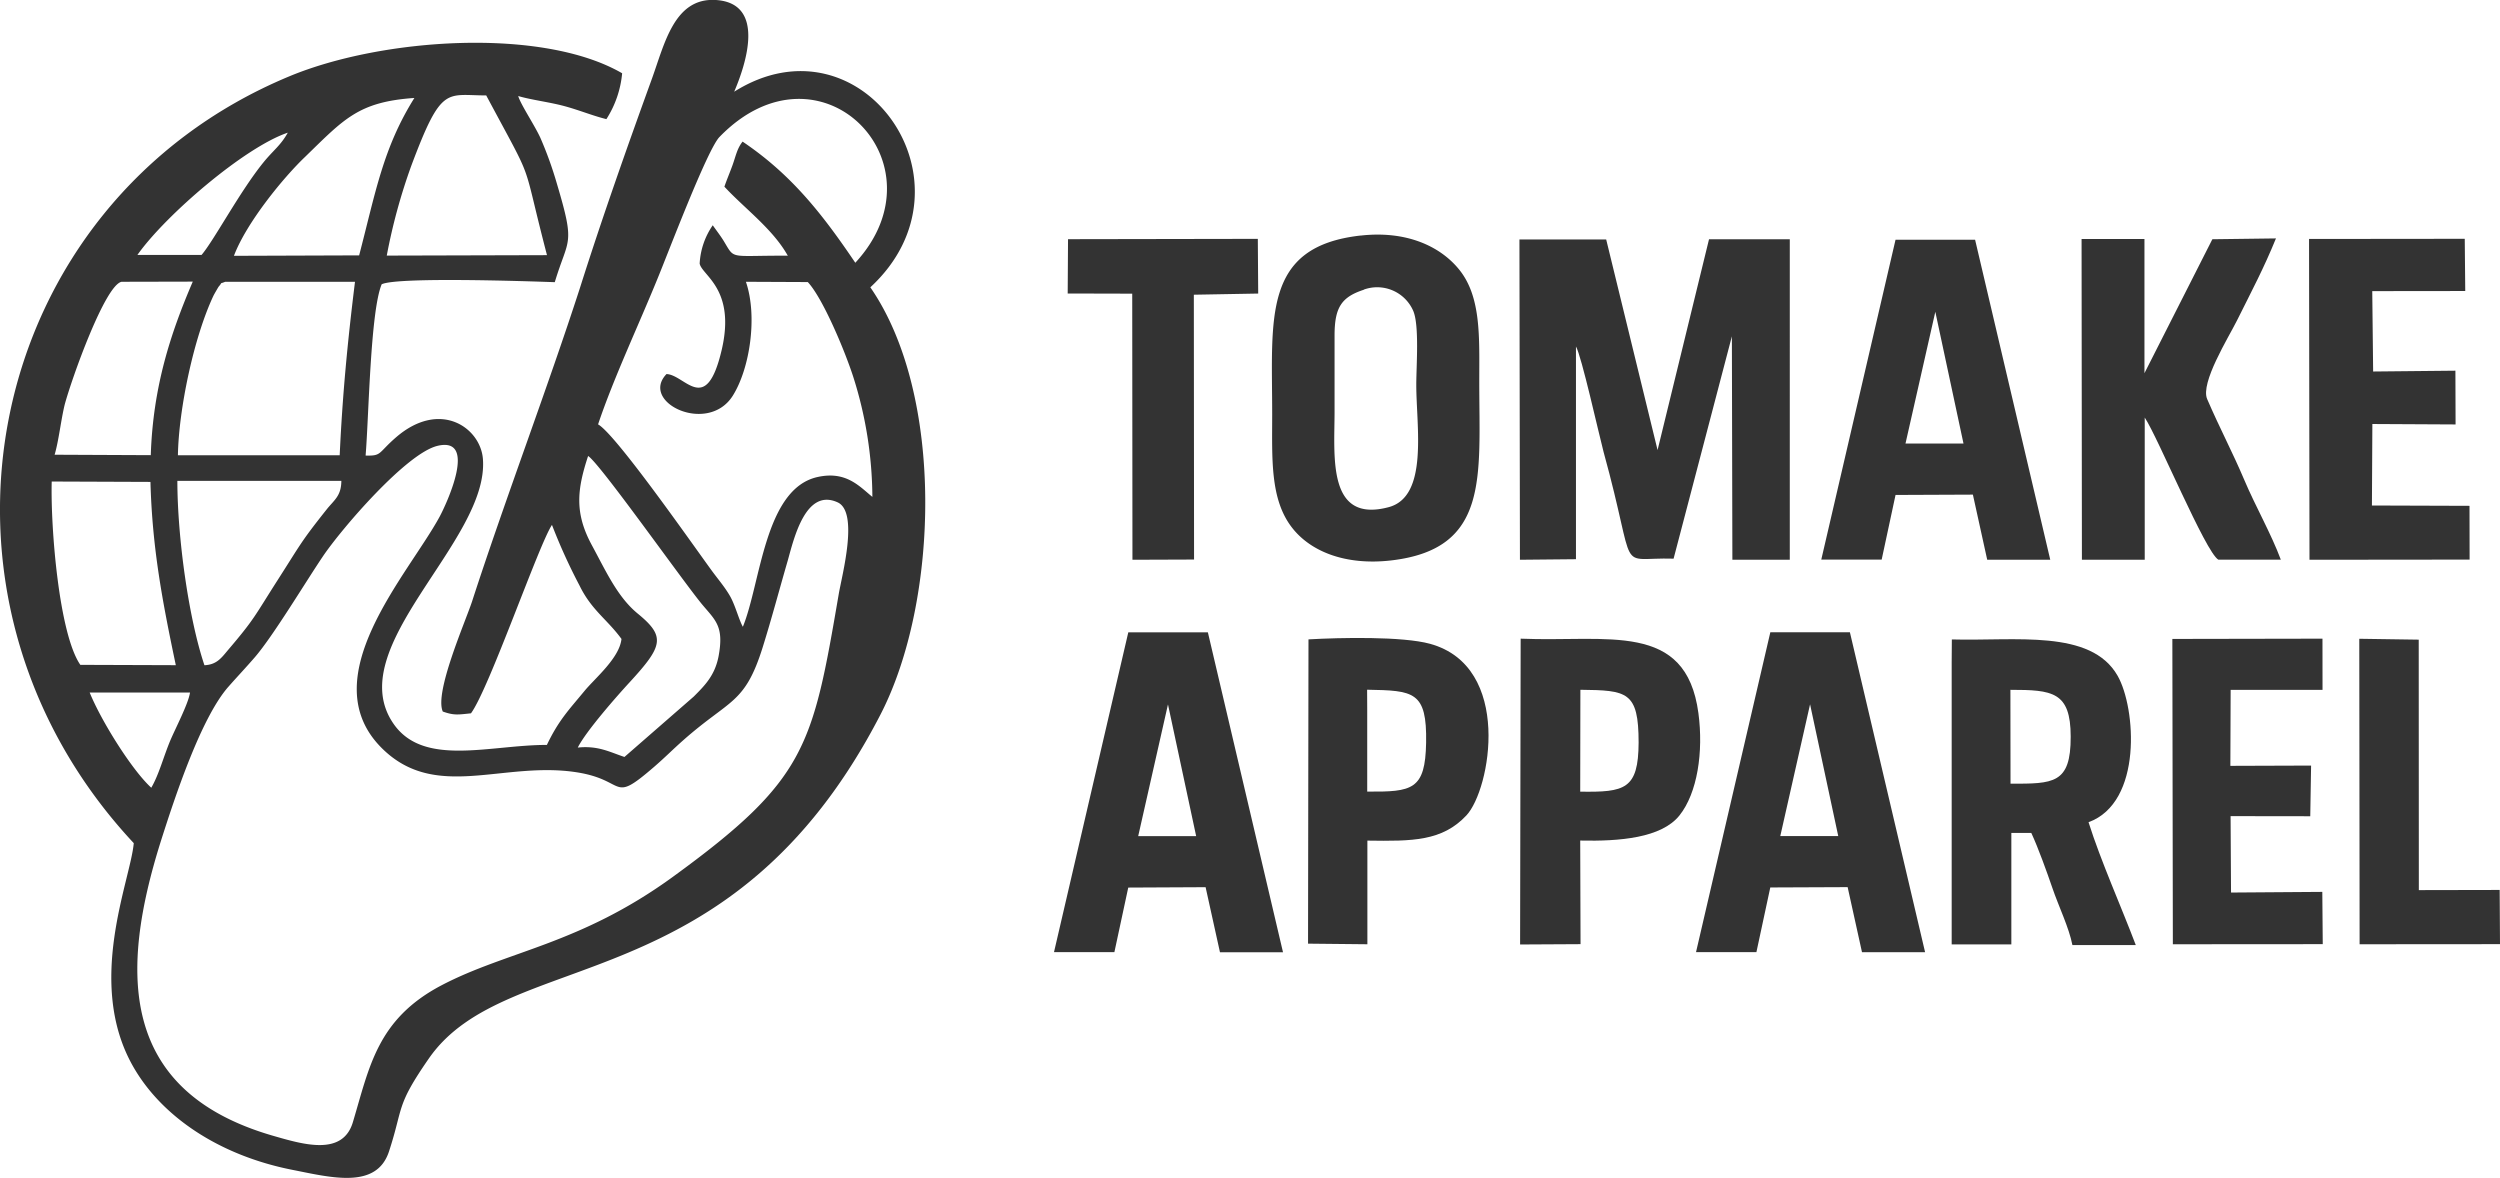 <svg xmlns="http://www.w3.org/2000/svg" viewBox="0 0 452.47 213.18"><defs><style>.cls-1{fill:#333;fill-rule:evenodd;}</style></defs><title>logo</title><g id="图层_2" data-name="图层 2"><g id="图层_1-2" data-name="图层 1"><path class="cls-1" d="M108.27,76.82c3.19,1.85,16.38,20.71,20.47,26.35,1.15,1.58,2.39,3,3.36,4.67s1.64,4.37,2.35,5.6c3.25-7.94,3.92-24.94,13.49-27.1,5.21-1.17,7.63,1.72,9.95,3.59a72.91,72.91,0,0,0-3.43-21.63c-1.53-4.77-5.54-14.35-8.26-17.25L135,51c2.14,6.26.72,15.68-2.37,20.61-4.5,7.16-16.92,1.2-12-3.91,3.39.13,7.17,7.72,10-4.42,2.55-11-3.57-13.4-4-15.57A13.42,13.42,0,0,1,129,40.77c.7,1,1.35,1.82,2,2.87,2.08,3.44.84,2.58,11.58,2.64-2.7-4.84-7.87-8.59-11.47-12.49.42-1.25.93-2.41,1.47-3.9.61-1.7.82-3,1.82-4.26,8.71,5.88,14.28,12.86,20.4,21.93,16.62-18-6.4-41.51-24.58-22.77C128,27.06,120.82,46.05,119,50.44c-3.39,8.33-8,18.13-10.76,26.38m-29,3.86c-5.65,1.28-17.47,15.08-20.79,20-3.19,4.73-8.94,14.31-12.28,18.22-1.73,2-3.11,3.44-4.82,5.38C36.43,129.85,31.72,144,29,152.6c-7.1,22.77-7.81,44.75,20.31,52.93,5.6,1.62,12.72,3.76,14.56-2.44,3-10,4.39-18.62,16-24.74,11.93-6.26,25-7.37,41.88-19.63,24.21-17.6,25.3-23.48,30.06-51.25.58-3.38,3.66-14.78-.21-16.55-5.79-2.64-7.91,6.55-9,10.44-1.6,5.52-2.92,10.53-4.56,15.78-3.24,10.34-5.88,9.33-14.33,16.79-2.1,1.86-3.32,3.13-5.31,4.85-7.92,6.84-4.81,2.45-14,1-13.39-2.09-25.55,5.28-35.27-4.35C56.35,122.75,73.89,104,79.57,93.51,80.77,91.28,86.52,79,79.23,80.68Zm25.34,54.62c3.7-.38,5.77.82,8.44,1.7l12.54-10.93c2-2,3.82-3.82,4.49-7.28,1-5.36-.49-6.45-2.86-9.26-3.31-3.93-18.66-25.73-20.75-27-2,6.08-2.48,10.29.66,16.11,2.6,4.8,4.67,9.43,8.34,12.43,5.06,4.15,4.56,5.84-1.5,12.43C111.71,125.92,106.06,132.33,104.57,135.3ZM24.87,46.14H36.48c2.21-2.57,6.91-11.45,11.17-16.71,1.8-2.23,3.13-3.07,4.44-5.42C44.25,26.65,29.9,39,24.87,46.14Zm2.51,96.43c1.39-2.39,2.2-5.56,3.4-8.45.92-2.2,3.33-6.78,3.61-8.78H16.23C18.34,130.53,23.9,139.4,27.38,142.57Zm15-96.27L65,46.22c3-11.48,4.33-19.43,10-28.49-10.12.7-12.7,3.78-19.77,10.65C51.34,32.08,44.6,40.29,42.34,46.3Zm-32.46,36,17.37.08c.4-12.35,3.56-22,7.6-31.41L22,51c-3,.63-9,17.44-10.29,22.23C11,76.17,10.66,79.65,9.88,82.33ZM37,120.4c2.14-.1,3-1.22,4.2-2.67,4.92-5.76,4.85-6.18,9.1-12.82,4.15-6.48,4.14-6.82,8.78-12.66,1.39-1.76,2.68-2.45,2.7-5.22l-29.68,0C32.11,97.22,34.12,111.84,37,120.4ZM70,46.26,99,46.18c-4.87-18.64-1.89-11.87-11-28.91-7.26,0-8.08-1.91-13.55,12.7A104.48,104.48,0,0,0,70,46.26ZM14.54,120.33l17.28.06c-2.34-11.17-4.26-20.92-4.59-33.17L9.36,87.15C9.14,95.56,10.69,114.77,14.54,120.33ZM32.2,82.4H61.48C62,71.2,62.92,61.77,64.25,51L40.76,51c-1.21.5-.32-.11-1.2.9-.05.07-.79,1.33-.94,1.65C35.06,61.11,32.34,74.11,32.2,82.4Zm47.94,46.38c2,.71,2.71.58,5.1.32C88.53,124.64,97.51,98.57,99.9,95a103.35,103.35,0,0,0,5,11c2.16,4.43,5,6.1,7.58,9.64-.37,3.47-4.8,7.11-6.69,9.41-2.87,3.48-4.67,5.29-6.81,9.77-10.33,0-22.22,4-27.69-3.73C61.51,117.24,88.59,97.94,87.4,83.05c-.44-5.63-7.73-10.79-15.71-3.91-3.32,2.87-2.55,3.4-5.52,3.31.58-6.89.85-26.06,2.91-31,2.79-1.35,26.21-.56,31.33-.38,2.46-8.2,3.77-6.42.38-17.83a67.94,67.94,0,0,0-3-8.32c-1.11-2.39-3.55-6-4-7.54,2.31.69,5.59,1.09,8.19,1.78,2.8.74,5.3,1.8,7.77,2.4a18.48,18.48,0,0,0,2.85-8.3C98.14,4.88,69.12,6.85,52.4,13.8-3.12,36.86-17.77,107.63,24.21,152.6c-.6,6.8-8.71,25.16-.19,40.29,5.15,9.15,15.59,16.2,28.86,18.83,7.2,1.43,15.27,3.53,17.52-3.31,2.66-8.12,1.18-8.13,7.22-16.84,14.26-20.55,54.64-9.73,81.74-62.25C169.93,108.84,171,71.48,157.52,52c20.38-18.82-1.66-49.88-24.64-35.4C135,11.65,138.67.59,129.57,0c-7.52-.47-9.28,7.89-11.57,14.22-4.51,12.45-9,25.15-13,37.78-5.85,18.1-13.62,38.52-19.58,56.91C84.12,112.79,78.6,125.36,80.14,128.78Z"/><path class="cls-1" d="M275.09,101.31l10.14-.1V62.71c1,1.71,4.09,15.63,5,19.09,6.29,22.82,2,19,12.67,19.31l10.55-40.24.09,40.43,10.39,0V43.31l-14.62,0L300,81.46l-9.3-38.12H275Z"/><path class="cls-1" d="M246.87,52.43c-4.09,1.32-5.29,3.23-5.33,8.09,0,4.63,0,9.31,0,13.94,0,8.15-1.38,20.3,9.79,17.33,7.25-1.93,5-14.59,5-22.14,0-3.4.57-10.7-.54-13.36a7.12,7.12,0,0,0-9-3.86m-.54-9.8c-17.81,2-16,14.89-16,32.37,0,7.91-.41,15.29,3.54,20.43,3.4,4.44,9.81,6.95,18,6,17.78-2.07,15.94-15.07,15.94-32.32,0-8.07.39-15.45-3.72-20.42C260.51,44.44,254.36,41.74,246.33,42.63Z"/><path class="cls-1" d="M363.88,141.84c7.72,0,10.92.07,10.89-8.51,0-8.16-3.31-8.47-10.91-8.48ZM353.23,120l0,50.93,10.8,0,0-20.18,3.61,0c1.27,2.74,2.8,7,3.83,10,1.12,3.29,3,7.13,3.61,10.29l11.47,0c-2.65-7-6.31-15.15-8.55-22.23,9.82-3.57,8.58-20.69,5.26-26.51-4.85-8.49-18.52-6.24-30-6.57Z"/><path class="cls-1" d="M344.87,80.28l10.5,0-5.1-23.85Zm-15.24,21,10.93,0,2.51-11.7,14-.06,2.59,11.78,11.41,0-13.6-57.91-14.4,0Z"/><path class="cls-1" d="M376.8,101.3l11.37,0V75.57c2.4,3.6,11,24.37,13.32,25.72H412.8c-1.74-4.67-4.58-9.64-6.59-14.38-2.16-5.1-4.44-9.35-6.74-14.68-1.27-2.93,3.85-11.12,5.39-14.21,2.7-5.42,4.88-9.51,7.06-14.87l-11.51.15L388.12,67.54l0-24.29-11.38,0Z"/><path class="cls-1" d="M286,143.28c8.08.12,10.53-.41,10.57-8.87,0-9.28-2.07-9.47-10.54-9.57Zm-10.88,27.66,10.94-.06L286,152.13c7.14.16,14.69-.47,17.95-4.53s4.38-11.53,3.44-18.54c-2.24-16.73-16.45-12.8-32.17-13.47Z"/><path class="cls-1" d="M247.45,128.52v14.75c8.17.06,10.51-.3,10.66-8.86.16-9.28-2.21-9.43-10.68-9.58Zm-10.71,42.27,10.74.11,0-18.76c8.17.12,13.54.11,17.92-4.56s8.41-26.94-6.58-31.06c-5-1.37-16.26-1.13-22-.8Z"/><polygon class="cls-1" points="417.99 101.31 446.97 101.28 446.95 91.55 429.29 91.49 429.37 76.74 444.43 76.82 444.4 67.09 429.51 67.24 429.35 52.69 446.18 52.67 446.09 43.22 417.91 43.25 417.99 101.31"/><polygon class="cls-1" points="393.26 170.9 420.39 170.88 420.31 161.42 403.79 161.54 403.71 147.71 418.13 147.73 418.28 138.56 403.67 138.61 403.72 124.86 420.35 124.86 420.34 115.59 393.17 115.64 393.26 170.9"/><polygon class="cls-1" points="193.24 53.12 204.92 53.15 204.96 101.31 216.11 101.27 216.07 53.34 227.72 53.13 227.65 43.23 193.3 43.29 193.24 53.12"/><polygon class="cls-1" points="427.06 170.9 452.47 170.88 452.41 161.07 437.78 161.1 437.76 115.77 427 115.61 427.06 170.9"/><path class="cls-1" d="M322.21,151.32l10.49,0-5.1-23.85Zm-15.25,21,10.93,0,2.51-11.7,14-.06L337,172.34l11.42,0-13.61-57.91-14.4,0Z"/><path class="cls-1" d="M206,151.33l10.49,0-5.1-23.84Zm-15.24,21,10.93,0,2.51-11.69,14-.07,2.6,11.78h11.41l-13.6-57.91-14.4,0Z"/></g></g></svg>